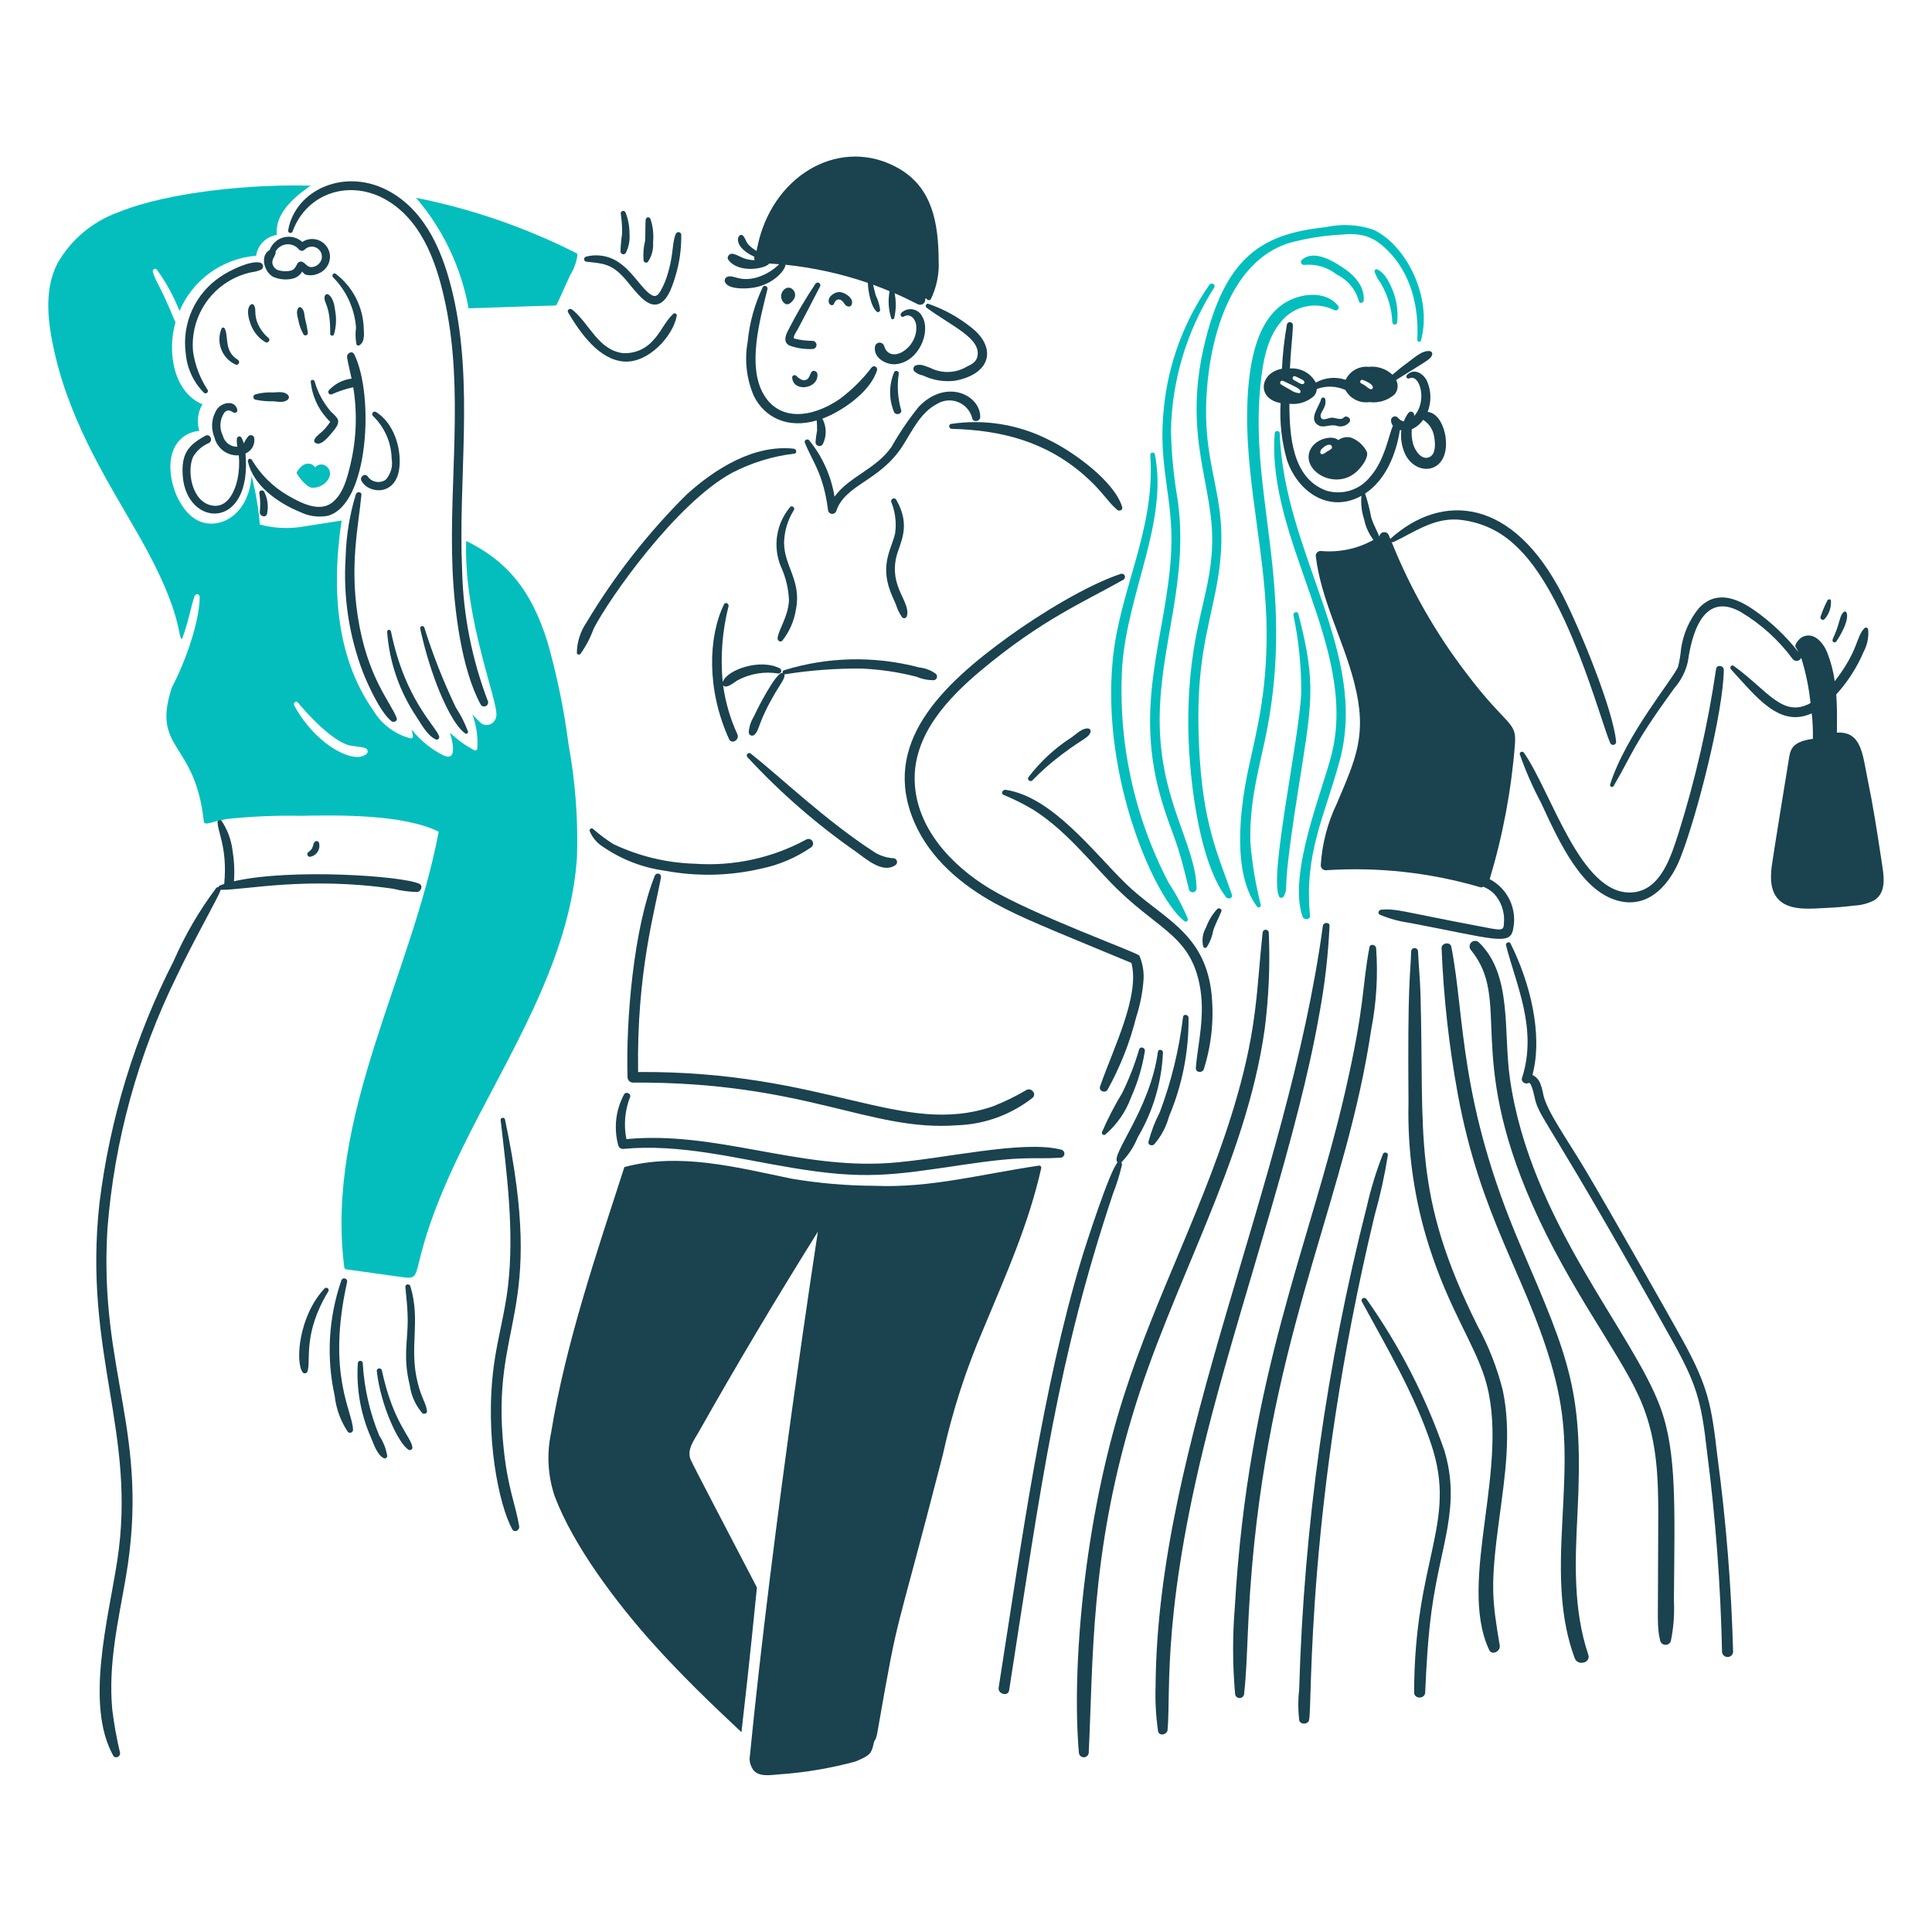<svg xmlns="http://www.w3.org/2000/svg" width="200" height="200" viewBox="0 0 200 200" fill="none"><path d="M43.4 91.484C41.586 90.659 30.079 89.884 24.218 91.23C24.295 90.157 24.245 89.078 24.069 88.017C23.929 86.894 23.522 85.822 22.882 84.889C22.853 84.861 22.816 84.842 22.776 84.835C22.737 84.828 22.696 84.832 22.658 84.848C22.621 84.864 22.589 84.89 22.567 84.924C22.544 84.957 22.532 84.996 22.532 85.037C22.47 86.037 23.577 87.728 23.21 91.506C22.822 91.644 22.66 91.656 22.61 91.845C22.567 91.834 22.522 91.836 22.48 91.851C22.439 91.866 22.403 91.894 22.377 91.93C20.623 94.267 19.146 96.801 17.977 99.48C13.963 107.342 11.361 115.848 10.289 124.611C8.6 140.1 14.189 148.285 12.134 161.587C11.201 167.613 8.8 176.46 11.71 181.723C11.933 182.123 12.51 181.84 12.421 181.423C12.072 179.955 11.805 178.468 11.621 176.97C11.185 172.25 12.245 167.813 13.01 163.376C15.61 148.332 10.198 142.045 11.123 127.185C11.835 118.1 14.268 109.233 18.291 101.057C20.112 97.199 22.83 92.493 22.83 92.118H22.84C25.38 92.142 31.72 90.703 40.687 92.001C41.505 92.208 42.343 92.322 43.187 92.34C43.565 92.307 43.84 91.687 43.4 91.484Z" fill="#1A424F"></path><path d="M51.825 115.937C52.477 121.625 53.245 127.41 52.589 133.147C52.27 135.936 51.479 138.64 51.115 141.418C50.15 148.767 51.683 155.883 53.023 158.299C53.258 158.723 53.815 158.417 53.745 157.992C53.369 155.723 52.576 154.117 52.145 150.007C50.732 136.589 56.631 136.457 52.273 115.873C52.219 115.629 51.8 115.682 51.825 115.937Z" fill="#1A424F"></path><path d="M35.93 132.723C35.95 132.645 35.94 132.562 35.9 132.492C35.86 132.421 35.794 132.37 35.716 132.347C35.639 132.325 35.555 132.334 35.484 132.373C35.413 132.411 35.36 132.476 35.336 132.553C34.008 136.393 33.769 140.526 34.647 144.493C34.793 145.833 35.263 147.117 36.015 148.236C36.059 148.278 36.114 148.307 36.175 148.318C36.235 148.329 36.297 148.323 36.353 148.299C36.409 148.275 36.458 148.236 36.492 148.185C36.526 148.134 36.544 148.075 36.545 148.014C36.506 146.066 33.8 142.31 35.93 132.723Z" fill="#1A424F"></path><path d="M37.552 141.111C37.548 141.046 37.519 140.985 37.472 140.941C37.425 140.897 37.362 140.872 37.297 140.872C37.233 140.872 37.17 140.897 37.123 140.941C37.076 140.985 37.047 141.046 37.043 141.111C36.867 143.768 37.34 146.428 38.422 148.862C38.706 149.531 39.031 150.572 39.705 150.94C39.744 150.962 39.788 150.973 39.832 150.972C39.877 150.972 39.921 150.96 39.959 150.938C39.998 150.915 40.03 150.883 40.052 150.845C40.075 150.806 40.087 150.762 40.087 150.718C39.964 149.967 39.682 149.251 39.26 148.618C38.276 146.228 37.699 143.691 37.552 141.111Z" fill="#1A424F"></path><path d="M39.525 141.842C39.462 141.556 38.973 141.62 39.005 141.916C39.405 145.571 41.305 149.527 42.305 150.081C42.349 150.105 42.399 150.116 42.45 150.113C42.5 150.109 42.548 150.091 42.588 150.061C42.629 150.031 42.659 149.99 42.677 149.943C42.694 149.895 42.698 149.844 42.687 149.795C42.519 148.682 40.719 147.342 39.525 141.842Z" fill="#1A424F"></path><path d="M44.2 146.084C44.127 145.292 43.663 144.821 43.246 143.168C42.304 139.435 43.588 136.82 42.482 133.147C42.399 132.871 41.933 132.914 41.963 133.221C42.075 134.376 42.207 135.521 42.207 136.678C42.207 138.853 41.707 140.538 42.419 143.401C42.561 144.467 43.01 145.469 43.712 146.285C43.882 146.424 44.225 146.349 44.2 146.084Z" fill="#1A424F"></path><path d="M33.6 133.38C30.924 136.232 30.562 140.949 31.31 142.033C31.339 142.08 31.381 142.118 31.43 142.142C31.48 142.166 31.535 142.175 31.59 142.168C31.645 142.162 31.697 142.139 31.739 142.104C31.781 142.068 31.813 142.022 31.829 141.969C32.218 140.914 31.306 138.069 33.993 133.677C34.022 133.625 34.031 133.564 34.018 133.505C34.005 133.447 33.972 133.395 33.925 133.359C33.877 133.323 33.818 133.305 33.758 133.309C33.699 133.313 33.643 133.338 33.6 133.38Z" fill="#1A424F"></path><path d="M70.52 24.245C70.504 24.19 70.471 24.141 70.428 24.103C70.384 24.066 70.33 24.042 70.273 24.034C70.216 24.026 70.158 24.035 70.106 24.059C70.054 24.084 70.01 24.122 69.979 24.171C69.562 25.082 69.746 26.192 69.179 28.158C68.999 28.844 68.73 29.504 68.379 30.12C68.137 30.52 67.895 30.82 67.414 30.52C66.476 29.95 65.503 28.156 64.17 27.243C63.671 26.874 63.096 26.622 62.486 26.507C61.876 26.391 61.248 26.414 60.649 26.575C60.59 26.595 60.539 26.635 60.507 26.688C60.474 26.741 60.461 26.804 60.469 26.866C60.478 26.928 60.508 26.985 60.555 27.026C60.601 27.068 60.661 27.093 60.723 27.095C62.436 27.271 63.333 27.305 64.689 28.855C65.577 29.87 66.58 31.37 67.605 31.517C68.974 31.717 69.592 29.659 69.896 28.664C70.342 27.235 70.553 25.742 70.52 24.245Z" fill="#1A424F"></path><path d="M69.693 32.495C68.839 33.285 68.41 34.425 67.583 35.263C67.198 35.7 66.719 36.043 66.182 36.267C65.645 36.491 65.064 36.59 64.483 36.556C61.907 36.235 61.017 33.462 59.213 32.039C59 31.871 58.652 32.081 58.813 32.347C60.119 34.547 62.042 37.24 64.592 37.426C67.105 37.609 69.667 34.814 70.053 32.707C70.066 32.661 70.063 32.612 70.046 32.568C70.028 32.523 69.996 32.486 69.955 32.462C69.914 32.438 69.866 32.428 69.818 32.434C69.771 32.44 69.727 32.461 69.693 32.495Z" fill="#1A424F"></path><path d="M64.232 26.037C64.235 26.1 64.258 26.161 64.298 26.21C64.338 26.26 64.392 26.295 64.453 26.312C64.514 26.328 64.579 26.325 64.639 26.302C64.698 26.28 64.748 26.239 64.783 26.186C65.095 25.563 65.228 24.865 65.165 24.171C65.166 23.435 65.031 22.705 64.765 22.019C64.747 21.953 64.703 21.896 64.643 21.862C64.584 21.828 64.513 21.819 64.447 21.837C64.38 21.855 64.324 21.899 64.29 21.959C64.256 22.019 64.247 22.09 64.265 22.156C64.364 22.823 64.41 23.497 64.402 24.171C64.307 24.789 64.251 25.412 64.232 26.037Z" fill="#1A424F"></path><path d="M67.063 27.119C67.475 26.516 67.665 25.789 67.604 25.062C67.684 24.257 67.594 23.444 67.339 22.676C67.321 22.619 67.284 22.569 67.233 22.537C67.182 22.504 67.122 22.491 67.062 22.498C67.003 22.506 66.948 22.534 66.907 22.579C66.866 22.623 66.842 22.68 66.839 22.74C66.786 23.471 66.827 24.213 66.776 24.956C66.611 25.624 66.561 26.315 66.628 27C66.641 27.043 66.665 27.082 66.697 27.114C66.729 27.145 66.769 27.168 66.813 27.18C66.856 27.192 66.902 27.192 66.946 27.182C66.99 27.171 67.03 27.149 67.063 27.119Z" fill="#1A424F"></path><path d="M32.081 88.7C32.245 88.674 32.402 88.614 32.541 88.522C32.68 88.431 32.797 88.311 32.886 88.17C32.974 88.029 33.032 87.871 33.054 87.706C33.076 87.542 33.062 87.374 33.014 87.215C32.897 86.961 32.568 87.077 32.484 87.279C32.435 87.466 32.375 87.65 32.304 87.83C32.192 87.988 32.051 88.123 31.89 88.23C31.852 88.269 31.827 88.317 31.817 88.37C31.806 88.423 31.812 88.478 31.832 88.527C31.852 88.577 31.887 88.62 31.931 88.651C31.975 88.681 32.027 88.698 32.081 88.7Z" fill="#1A424F"></path><path d="M32.611 48.38C32.53 48.248 32.413 48.143 32.274 48.075C32.135 48.008 31.98 47.982 31.826 48C31.317 48.037 30.955 48.514 30.702 48.912C30.646 49 31.583 50.384 32.293 50.492C32.611 50.507 32.927 50.442 33.212 50.302C33.498 50.162 33.744 49.952 33.926 49.692C34.7 48.676 33.428 47.521 32.611 48.38Z" fill="#04BEBD"></path><path d="M68.844 90.138C72.132 90.754 75.511 90.682 78.77 89.926C80.628 89.546 82.391 88.798 83.955 87.726C84.058 87.659 84.131 87.556 84.16 87.437C84.188 87.318 84.17 87.192 84.109 87.086C84.048 86.98 83.948 86.901 83.831 86.867C83.713 86.832 83.587 86.843 83.478 86.899C79.941 88.825 75.926 89.697 71.909 89.412C68.996 89.324 66.132 88.633 63.5 87.381C62.743 86.907 62.027 86.372 61.358 85.781C61.321 85.761 61.279 85.752 61.237 85.756C61.195 85.759 61.154 85.775 61.121 85.8C61.087 85.826 61.062 85.861 61.048 85.9C61.033 85.94 61.031 85.983 61.04 86.024C61.305 86.676 61.764 87.232 62.355 87.615C64.288 88.958 66.512 89.823 68.844 90.138Z" fill="#1A424F"></path><path d="M92.682 89.565C92.753 89.52 92.807 89.454 92.837 89.375C92.868 89.297 92.872 89.211 92.849 89.13C92.827 89.049 92.779 88.978 92.713 88.926C92.647 88.875 92.566 88.846 92.482 88.844C91.76 88.802 91.062 88.572 90.457 88.176C85.45 84.922 80.877 80.513 77.743 78.028C77.695 77.98 77.63 77.953 77.562 77.953C77.495 77.953 77.43 77.98 77.382 78.028C77.334 78.076 77.307 78.141 77.307 78.208C77.307 78.276 77.334 78.341 77.382 78.389C80.777 82.06 84.56 85.352 88.665 88.208C89.685 88.945 91.391 90.456 92.682 89.565Z" fill="#1A424F"></path><path d="M78.038 74.179C77.732 74.672 77.55 75.233 77.508 75.812C77.51 75.88 77.531 75.946 77.57 76.002C77.609 76.058 77.663 76.102 77.725 76.127C77.788 76.153 77.858 76.16 77.924 76.148C77.991 76.135 78.053 76.103 78.102 76.056C78.697 75.491 78.383 74.856 80.402 71.475C80.725 70.935 81.346 70.108 81.197 69.81C83.834 69.388 86.501 69.187 89.171 69.21C91.1 69.291 93.016 69.576 94.886 70.058C95.465 70.307 96.091 70.427 96.721 70.408C96.786 70.389 96.844 70.354 96.891 70.306C96.938 70.257 96.972 70.198 96.989 70.132C97.006 70.067 97.006 69.999 96.989 69.934C96.972 69.869 96.938 69.809 96.891 69.761C96.381 69.387 95.781 69.156 95.152 69.093C90.558 67.879 85.716 67.978 81.176 69.379C81.145 69.388 81.116 69.403 81.091 69.424C81.067 69.445 81.046 69.47 81.032 69.499C81.018 69.529 81.011 69.56 81.01 69.593C81.009 69.625 81.015 69.657 81.027 69.687C80.465 69.345 78.411 73.329 78.038 74.179Z" fill="#1A424F"></path><path d="M75.472 76.512C75.738 77.095 76.603 76.588 76.331 76.003C75.593 74.399 75.096 72.694 74.857 70.945C75.182 71.363 76.07 70.593 76.331 70.436C77.633 69.731 79.133 69.48 80.593 69.725C80.655 69.724 80.715 69.703 80.764 69.665C80.813 69.628 80.849 69.575 80.866 69.516C80.882 69.456 80.879 69.392 80.857 69.335C80.835 69.277 80.794 69.228 80.742 69.195C78.685 68.122 75.204 69.348 74.814 70.616C74.563 67.978 74.768 65.316 75.419 62.748C75.472 62.483 75.088 62.28 74.952 62.557C73.318 65.9 73.122 71.368 75.472 76.512Z" fill="#1A424F"></path><path d="M66.056 110.974C65.89 100.665 67.833 94.144 68.42 90.838C68.439 90.755 68.426 90.668 68.383 90.595C68.34 90.522 68.27 90.468 68.188 90.444C68.106 90.421 68.019 90.43 67.944 90.47C67.868 90.509 67.811 90.576 67.784 90.657C65.595 96.121 64.784 105.557 64.963 111.515C64.965 111.661 65.024 111.8 65.127 111.903C65.23 112.006 65.369 112.065 65.515 112.067C83.452 111.974 90.015 117.167 99.076 116.488C101.917 116.395 104.654 115.4 106.891 113.647C107.346 113.242 106.764 112.565 106.265 112.83C105.137 113.499 103.956 114.074 102.734 114.548C93.324 117.727 85.628 110.843 66.056 110.974Z" fill="#1A424F"></path><path d="M109.9 119.023C105.893 117.955 97.519 120.03 91.968 120.401C82.547 121.03 74.058 117.051 64.844 117.92C64.553 116.461 64.686 114.949 65.225 113.562C65.365 113.191 64.781 112.962 64.6 113.297C63.731 114.915 63.518 116.806 64.006 118.577C64.035 118.679 64.097 118.769 64.181 118.834C64.264 118.899 64.367 118.935 64.473 118.938C70.373 118.368 76.191 119.929 81.973 120.889C89.447 122.131 92.252 121.689 99.618 120.589C106.318 119.589 106.576 120.033 109.787 119.847C109.885 119.841 109.978 119.801 110.05 119.735C110.122 119.668 110.168 119.579 110.182 119.481C110.195 119.384 110.174 119.285 110.123 119.202C110.071 119.118 109.993 119.055 109.9 119.023Z" fill="#1A424F"></path><path d="M114.653 112.809C115.973 110.426 116.975 107.881 117.633 105.238C118.029 104.017 118.278 102.753 118.375 101.473C118.44 100.598 118.29 99.722 117.94 98.918C117.568 98.546 106.852 94.659 102.427 91.972C98.482 89.577 94.809 85.672 94.686 80.806C94.565 76.045 98.132 72.27 101.536 69.418C107.873 64.107 112.285 62.288 116.307 60.002C116.373 59.959 116.422 59.895 116.445 59.82C116.469 59.745 116.465 59.665 116.434 59.593C116.404 59.52 116.349 59.461 116.279 59.425C116.21 59.389 116.129 59.379 116.053 59.397C112.509 60.564 107.614 63.597 104.495 65.844C97.395 70.962 91.142 77.044 94.665 85.144C96.302 88.907 99.541 91.616 103.074 93.553C105.662 94.973 108.234 95.997 117.124 99.682C118.029 103.082 115.209 108.603 113.879 112.471C113.715 112.945 114.409 113.212 114.653 112.809Z" fill="#1A424F"></path><path d="M125.374 102.491C124.527 96.346 120.137 94.991 116.509 91.442C113.158 88.169 108.909 82.476 104.102 81.761C103.816 81.718 103.562 82.141 103.88 82.28C104.953 82.721 105.991 83.242 106.986 83.839C110.148 85.839 112.594 88.877 114.918 91.294C119.618 96.186 123.044 96.631 124.144 101.749C124.855 105.063 123.966 108.102 123.794 110.561C123.759 111.048 124.484 111.113 124.621 110.677C125.456 108.034 125.713 105.242 125.374 102.491Z" fill="#1A424F"></path><path d="M122.468 105.269C122.065 108.637 121.26 111.944 120.068 115.12C119.559 116.109 119.161 117.151 118.88 118.227C118.857 118.556 119.261 118.65 119.474 118.471C120.2 117.64 120.726 116.653 121.011 115.587C122.383 112.348 123.072 108.861 123.037 105.344C123.031 105.036 122.519 104.93 122.468 105.269Z" fill="#1A424F"></path><path d="M118.513 108.822C118.578 108.44 118.026 108.271 117.919 108.652C117.467 110.19 116.885 111.687 116.18 113.127C115.383 114.437 114.678 115.801 114.07 117.209C114.06 117.252 114.062 117.296 114.076 117.338C114.091 117.38 114.117 117.416 114.152 117.443C114.187 117.47 114.228 117.486 114.272 117.49C114.316 117.494 114.36 117.485 114.399 117.464C115.625 116.423 116.556 115.078 117.099 113.564C117.778 112.053 118.254 110.458 118.513 108.822Z" fill="#1A424F"></path><path d="M110.963 76.31C109.227 77.419 107.701 78.826 106.456 80.467C106.286 80.711 106.667 80.996 106.87 80.785C107.832 79.796 108.871 78.885 109.977 78.06C112.177 76.403 112.677 76.412 112.893 75.77C112.904 75.728 112.905 75.683 112.896 75.64C112.888 75.598 112.869 75.557 112.843 75.522C112.816 75.488 112.782 75.459 112.743 75.44C112.704 75.42 112.661 75.41 112.617 75.409C112.023 75.37 111.42 75.983 110.963 76.31Z" fill="#1A424F"></path><path d="M137.186 41.307C137.173 41.261 137.145 41.221 137.106 41.193C137.068 41.164 137.022 41.148 136.974 41.148C136.926 41.148 136.88 41.164 136.842 41.193C136.803 41.221 136.775 41.261 136.762 41.307C136.602 42.062 135.346 43.449 136.529 44.053C137.048 44.319 137.594 43.913 138.329 44.064C138.567 44.155 138.828 44.169 139.074 44.102C139.32 44.035 139.538 43.892 139.697 43.693C139.953 43.343 139.388 42.917 139.104 43.226C138.804 43.553 138.223 43.213 137.831 43.237C137.513 43.256 136.867 43.637 136.731 43.195C136.56 42.649 137.381 42.264 137.186 41.307Z" fill="#1A424F"></path><path d="M78.462 29.685C80.452 29.156 81.362 27.734 81.304 27.405C84.211 27.705 87.075 28.335 89.84 29.282C89.855 30.029 90.14 31.788 90.784 32.282C90.922 32.388 91.103 32.24 91.112 32.091C91.046 31.564 90.892 31.052 90.657 30.575C90.551 30.214 90.466 29.843 90.381 29.475C90.953 29.687 91.526 29.899 92.088 30.143C91.912 31.087 91.973 32.06 92.268 32.974C92.332 33.112 92.521 33.048 92.568 32.932C92.768 32.086 92.782 31.207 92.611 30.355C93.427 30.705 94.233 31.098 95.018 31.5C95.107 31.542 95.205 31.559 95.303 31.549C95.4 31.539 95.493 31.503 95.572 31.444C95.651 31.385 95.712 31.306 95.748 31.215C95.785 31.124 95.796 31.025 95.781 30.928L95.908 30.896C95.922 30.942 95.949 30.984 95.986 31.016C96.022 31.047 96.067 31.068 96.115 31.075C96.163 31.081 96.213 31.074 96.257 31.054C96.301 31.034 96.338 31.001 96.364 30.96C96.967 29.71 97.245 28.327 97.17 26.941C97.14 22.979 96.47 19.402 93.024 17.429C87.234 14.118 80.279 17.829 78.518 25.043C78.435 25.383 78.391 25.69 78.306 25.986C77.139 25.209 77.376 25.058 76.981 24.47C76.536 23.808 75.481 25.38 78.094 26.58C78.061 26.7 78.073 26.828 78.126 26.941C76.846 26.88 76.684 26.478 75.878 26.273C75.549 26.189 75.166 26.581 75.401 26.898C76.501 28.389 79.374 27.774 79.621 27.28C79.971 27.301 80.321 27.323 80.66 27.354C79.975 28.028 79.128 28.514 78.2 28.765C76.472 29.165 75.973 28.429 75.316 28.648C75.257 28.666 75.203 28.696 75.157 28.738C75.112 28.779 75.076 28.83 75.052 28.887C75.029 28.944 75.019 29.005 75.022 29.067C75.025 29.128 75.043 29.188 75.072 29.242C75.467 30.02 77.523 29.935 78.462 29.685Z" fill="#1A424F"></path><path d="M95.471 32.771C95.377 32.575 95.237 32.405 95.063 32.275C94.889 32.145 94.686 32.059 94.472 32.023C94.258 31.988 94.038 32.005 93.832 32.072C93.626 32.139 93.438 32.255 93.286 32.41C93.138 32.601 93.317 32.918 93.562 32.771C94.238 32.364 94.781 33.057 94.845 33.671C95.091 36.026 92.119 37.819 91.526 35.813C91.492 35.703 91.42 35.608 91.323 35.546C91.226 35.484 91.11 35.458 90.995 35.473C90.881 35.488 90.776 35.544 90.698 35.629C90.621 35.714 90.576 35.825 90.572 35.94C90.427 37.086 91.781 37.798 92.745 37.701C95.134 37.462 96.391 34.322 95.471 32.771Z" fill="#1A424F"></path><path d="M95.937 31.87C98.611 33.821 101.55 35.017 101.186 36.885C101.07 37.479 100.56 37.732 100.062 37.967C99.5 38.298 98.864 38.484 98.212 38.506C97.56 38.528 96.913 38.387 96.33 38.094C95.808 37.908 95.272 37.612 94.739 37.85C94.69 37.88 94.648 37.922 94.617 37.971C94.585 38.019 94.566 38.075 94.558 38.132C94.551 38.19 94.557 38.248 94.576 38.303C94.594 38.358 94.625 38.408 94.665 38.45C94.909 38.669 95.21 38.812 95.534 38.863C96.564 39.362 97.717 39.553 98.853 39.415C102.689 38.703 103.191 35.9 100.465 33.837C99.157 32.802 97.683 31.996 96.107 31.451C95.851 31.375 95.735 31.722 95.937 31.87Z" fill="#1A424F"></path><path d="M84.581 44.594C84.501 44.986 84.448 45.383 84.421 45.782C84.423 45.87 84.454 45.954 84.508 46.023C84.563 46.092 84.638 46.141 84.723 46.164C84.807 46.186 84.897 46.181 84.979 46.148C85.06 46.115 85.129 46.057 85.174 45.982C85.38 45.571 85.484 45.116 85.477 44.657C85.469 44.197 85.351 43.746 85.132 43.342C87.217 42.555 90.12 40.542 90.794 38.316C90.811 38.248 90.805 38.176 90.777 38.111C90.75 38.046 90.702 37.992 90.641 37.958C90.579 37.923 90.509 37.909 90.439 37.918C90.369 37.927 90.304 37.959 90.254 38.008C89.308 39.256 88.19 40.364 86.935 41.3C84.08 43.26 80.669 43.684 79.013 40.76C77.357 37.836 78.653 33.126 79.448 29.933C79.52 29.646 79.1 29.446 78.96 29.721C78.117 31.499 77.589 33.41 77.4 35.369C77.053 37.272 77.278 39.235 78.047 41.01C79.201 43.296 81.619 44.391 84.547 43.523C84.578 43.879 84.59 44.236 84.581 44.594Z" fill="#1A424F"></path><path d="M92.565 38.529C92.288 39.187 92.145 39.894 92.145 40.608C92.145 41.321 92.288 42.028 92.565 42.686C92.746 42.993 93.347 42.898 93.297 42.486C92.934 41.244 92.847 39.937 93.042 38.658C93.079 38.4 92.668 38.294 92.565 38.529Z" fill="#1A424F"></path><path d="M100.645 43.29C100.731 43.767 101.465 43.64 101.472 43.173C101.507 40.938 98.021 39.122 95.131 42.081C94.07 43.393 93.12 44.79 92.29 46.259C90.666 48.585 87.909 49.322 86.39 51.413C86.04 49.263 85.129 47.244 83.749 45.559C83.579 45.391 83.216 45.559 83.315 45.814C84.066 47.739 85.215 48.939 85.715 52.77C85.718 52.874 85.757 52.974 85.827 53.052C85.897 53.13 85.992 53.18 86.095 53.194C86.198 53.208 86.303 53.184 86.391 53.128C86.479 53.072 86.544 52.986 86.574 52.886C87.523 50.116 91.089 49.822 93.435 46.164C94.435 44.606 95.28 42.707 96.998 41.816C97.324 41.614 97.692 41.492 98.074 41.46C98.456 41.427 98.84 41.485 99.195 41.628C99.55 41.772 99.867 41.997 100.119 42.286C100.371 42.575 100.551 42.919 100.645 43.29Z" fill="#1A424F"></path><path d="M116.169 52.483C115.351 49.807 111.116 46.765 108.598 45.549C105.474 43.943 101.924 43.361 98.45 43.884C98.15 43.938 98.238 44.384 98.514 44.393C103.662 44.525 108.255 45.711 112.235 49.193C114.14 50.861 114.599 51.879 115.65 52.777C115.873 52.971 116.267 52.8 116.169 52.483Z" fill="#1A424F"></path><path d="M82.258 30.82C82.504 30.174 81.858 29.547 81.325 29.865C81.19 29.944 81.077 30.056 80.996 30.19C80.916 30.324 80.87 30.476 80.864 30.633C80.858 30.789 80.891 30.944 80.96 31.085C81.03 31.225 81.134 31.345 81.262 31.435C81.332 31.477 81.413 31.5 81.495 31.5C81.577 31.5 81.658 31.477 81.728 31.435C81.96 31.285 82.144 31.071 82.258 30.82Z" fill="#1A424F"></path><path d="M84.421 29.367C83.367 30.936 82.411 32.569 81.558 34.255C81.283 34.796 81.072 35.471 81.758 35.782C82.509 36.048 83.305 36.166 84.101 36.132C84.213 36.132 84.321 36.087 84.401 36.008C84.48 35.928 84.525 35.821 84.525 35.708C84.525 35.596 84.48 35.488 84.401 35.408C84.321 35.329 84.213 35.284 84.101 35.284C83.46 35.284 82.821 35.202 82.201 35.04C82.067 34.847 82.49 34.257 82.583 34.086C83.058 33.207 83.698 31.935 84.905 29.632C84.93 29.569 84.931 29.499 84.908 29.435C84.885 29.371 84.84 29.318 84.78 29.286C84.721 29.253 84.651 29.243 84.585 29.258C84.519 29.273 84.461 29.312 84.421 29.367Z" fill="#1A424F"></path><path d="M84.358 38.412C83.891 38.255 83.878 38.972 83.647 39.186C83.23 39.574 82.747 39.232 82.428 38.9C82.393 38.867 82.349 38.845 82.302 38.836C82.255 38.827 82.206 38.832 82.162 38.85C82.117 38.868 82.079 38.898 82.051 38.937C82.023 38.976 82.007 39.022 82.004 39.07C82.091 40.639 84.718 40.278 84.623 38.762C84.623 38.683 84.597 38.605 84.549 38.542C84.502 38.479 84.434 38.433 84.358 38.412Z" fill="#1A424F"></path><path d="M85.832 31.4C85.907 31.58 86.218 31.7 86.32 31.464C86.442 31.18 86.626 30.905 86.977 31.029C87.328 31.153 87.377 31.561 87.698 31.697C87.741 31.721 87.789 31.735 87.838 31.738C87.887 31.741 87.936 31.733 87.982 31.714C88.027 31.696 88.068 31.668 88.102 31.632C88.135 31.596 88.16 31.553 88.175 31.506C88.4 30.86 87.454 30.249 86.903 30.234C86.352 30.219 85.57 30.776 85.832 31.4Z" fill="#1A424F"></path><path d="M82.173 46.45C78.053 45.996 74.023 48.522 71.082 51.19C67.091 55.152 63.611 59.597 60.722 64.423C60.079 65.361 59.728 66.468 59.714 67.605C59.724 67.642 59.745 67.677 59.772 67.704C59.8 67.731 59.835 67.751 59.872 67.76C59.91 67.77 59.95 67.77 59.987 67.759C60.025 67.748 60.059 67.728 60.086 67.7C60.658 66.893 61.118 66.012 61.454 65.081C63.108 61.869 70.027 52.058 75.79 48.942C77.801 47.896 79.986 47.224 82.237 46.959C82.555 46.916 82.439 46.479 82.173 46.45Z" fill="#1A424F"></path><path d="M92.8 57.605C93.145 56.205 94.366 54.484 92.778 51.731C92.743 51.672 92.687 51.628 92.621 51.607C92.556 51.586 92.485 51.589 92.422 51.616C92.359 51.643 92.308 51.692 92.278 51.754C92.248 51.816 92.241 51.887 92.259 51.953C92.67 52.966 92.812 54.069 92.672 55.153C92.372 56.689 91.085 58.291 92.153 61.186C92.324 61.652 92.541 62.1 92.736 62.554C92.882 63.038 93.104 63.496 93.393 63.911C93.429 63.947 93.474 63.973 93.523 63.986C93.572 63.999 93.624 63.999 93.673 63.986C93.722 63.974 93.767 63.948 93.804 63.913C93.84 63.877 93.867 63.833 93.881 63.784C94.294 62.293 92.019 60.77 92.8 57.605Z" fill="#1A424F"></path><path d="M81.166 56.2C81.191 54.995 81.542 53.82 82.184 52.8C82.333 52.556 81.984 52.28 81.792 52.492C81.084 53.333 80.62 54.352 80.451 55.439C80.283 56.525 80.416 57.637 80.837 58.653C81.347 59.759 81.632 60.956 81.675 62.173C81.57 63.883 80.65 65.039 80.498 66.033C80.458 66.299 80.767 66.546 80.986 66.32C81.729 65.382 82.215 64.267 82.396 63.085C82.99 60.144 81.177 58.6 81.166 56.2Z" fill="#1A424F"></path><path d="M126.01 94.1C125.5 94.648 125.107 95.295 124.854 96C124.675 96.3 124.558 96.632 124.509 96.978C124.46 97.324 124.48 97.676 124.568 98.014C124.585 98.043 124.609 98.069 124.637 98.088C124.666 98.106 124.698 98.118 124.732 98.123C124.766 98.127 124.801 98.123 124.833 98.112C124.865 98.1 124.894 98.082 124.918 98.057C125.261 97.526 125.491 96.93 125.596 96.307C125.825 95.638 126.165 95.007 126.434 94.356C126.539 94.1 126.18 93.935 126.01 94.1Z" fill="#1A424F"></path><path d="M177.788 150.792C177.177 145.463 176.835 143.579 174.236 138.82C173.169 136.867 166.548 125.194 164.258 121.345C162.137 117.78 160.18 115.12 159.772 113.36C159.706 112.955 159.599 112.557 159.454 112.173C159.307 111.782 159.014 111.463 158.638 111.282C159.766 107.04 158.344 101.608 156.369 97.667C156.241 97.412 155.838 97.592 155.902 97.847C156.902 101.847 159.209 106.5 157.556 111.6C157.429 111.992 157.897 112.281 158.245 112.109C158.565 111.952 158.891 113.774 158.945 113.954C159.578 116.062 160.489 116.186 173.006 138.587C175.606 143.238 176.115 144.96 176.696 150.166C177.592 157.082 178.116 164.041 178.266 171.013C178.279 171.155 178.345 171.288 178.451 171.384C178.557 171.481 178.695 171.534 178.839 171.534C178.982 171.534 179.12 171.481 179.226 171.384C179.332 171.288 179.398 171.155 179.411 171.013C179.23 164.248 178.688 157.499 177.788 150.792Z" fill="#1A424F"></path><path d="M119.87 108.864C119.058 114.906 114.861 119.615 115.692 120.338C114.892 121.124 112.343 129.038 111.928 130.433C107.945 143.681 105.802 159.233 103.381 174.704C103.275 175.371 104.357 175.658 104.463 174.99C107.886 152.965 109.516 140.67 115.215 123.572C115.6 122.599 115.911 121.6 116.148 120.581C116.155 120.537 116.151 120.492 116.136 120.45C116.12 120.409 116.095 120.372 116.061 120.343L116.074 120.338C116.808 119.588 117.388 118.702 117.781 117.729C119.361 115.058 120.257 112.038 120.39 108.938C120.39 108.652 119.913 108.567 119.87 108.864Z" fill="#1A424F"></path><path d="M143.676 119.563C143.705 119.319 143.276 119.205 143.176 119.436C142.479 121.2 141.919 123.015 141.501 124.865C137.329 141.214 134.979 157.975 134.492 174.841C134.367 175.916 134.367 177.001 134.492 178.076C134.604 178.596 135.51 178.51 135.52 178.001C135.867 176.501 135.151 155.54 142.296 125.83C142.878 123.77 143.339 121.677 143.676 119.563Z" fill="#1A424F"></path><path d="M141.46 134.483C141.26 134.209 140.815 134.44 140.982 134.748C143.601 139.567 146.461 144.388 148.182 149.583C150.875 157.709 146.414 161.35 146.39 175.202C146.39 175.902 147.505 175.902 147.536 175.202C147.659 172.35 147.82 169.518 148.204 166.687C149.131 159.849 151.254 155.958 149.519 150.156C147.581 144.579 144.869 139.303 141.46 134.483Z" fill="#1A424F"></path><path d="M171.893 145.723C169.02 137.857 158.402 126.396 156.305 111.653C155.605 106.753 156.582 100.91 153.092 97.553C152.986 97.453 152.845 97.397 152.699 97.397C152.553 97.398 152.413 97.454 152.307 97.554C152.201 97.655 152.138 97.792 152.13 97.938C152.122 98.084 152.171 98.227 152.265 98.338C156.525 103.583 151.658 108.944 158.638 124.738C162.421 133.3 167.458 139.799 169.602 144.438C171.969 149.56 171.649 154.386 171.649 160.567C171.649 167.861 171.498 168.344 171.871 169.887C171.911 170 171.985 170.098 172.083 170.167C172.181 170.236 172.298 170.273 172.418 170.273C172.537 170.273 172.654 170.236 172.752 170.167C172.85 170.098 172.924 170 172.964 169.887C173.247 168.506 173.354 167.095 173.282 165.687C173.355 156.17 173.607 150.417 171.893 145.723Z" fill="#1A424F"></path><path d="M163.293 156.857C163.948 144.083 162.578 141.003 157.418 128.98C150.966 113.941 151.677 105.364 150.24 98.006C150.132 97.455 149.233 97.606 149.232 98.133C149.435 103.224 149.998 108.295 150.918 113.307C153.258 125.947 157.802 131.828 160.525 141.015C162.076 146.245 162.109 149.782 161.84 155.373C161.579 160.813 161.075 166.433 163.017 171.66C163.325 172.487 164.704 172.148 164.417 171.289C162.854 166.621 163.045 161.7 163.293 156.857Z" fill="#1A424F"></path><path d="M155.213 157.122C155.801 152.753 156.489 148.288 155.563 143.91C154.98 141.588 154.103 139.351 152.954 137.251C146.122 123.551 147.466 117.551 147.048 102.905C147.005 101.42 146.861 99.957 146.793 98.472C146.786 98.382 146.746 98.299 146.68 98.238C146.614 98.177 146.528 98.143 146.438 98.143C146.348 98.143 146.262 98.177 146.196 98.238C146.13 98.299 146.09 98.382 146.083 98.472C146.009 101.116 145.703 101.392 145.807 114.177C145.689 119.221 146.413 124.249 147.949 129.054C150.018 135.524 152.524 138.954 153.686 142.584C156.534 151.484 150.786 163.544 154.152 170.791C154.452 171.427 155.352 170.928 155.252 170.345C154.452 165.516 154.262 164.184 155.213 157.122Z" fill="#1A424F"></path><path d="M141.937 106.637C142.486 103.839 142.661 100.981 142.456 98.137C142.415 97.798 141.843 97.65 141.767 98.052C140.96 102.329 141.355 103.808 139.267 112.94C135.613 128.9 129.221 142.209 127.825 166.415C127.583 169.39 127.593 172.38 127.857 175.354C127.866 175.471 127.92 175.581 128.006 175.66C128.093 175.74 128.206 175.784 128.323 175.784C128.441 175.784 128.554 175.74 128.641 175.66C128.727 175.581 128.781 175.471 128.79 175.354C129.227 171.386 129.039 167.466 129.85 159.671C132.253 136.564 139.453 123.326 141.937 106.637Z" fill="#1A424F"></path><path d="M136.561 105.047C137.132 102.011 137.49 98.939 137.632 95.853C137.662 95.429 136.997 95.453 136.942 95.853C133.254 122.84 119.797 149.359 119.626 174.553C119.574 176.109 119.66 177.667 119.881 179.208C119.981 179.77 120.823 179.579 120.867 179.081C121.235 174.895 120.167 166.521 125.511 146.23C128.993 133.018 134.394 117.418 136.561 105.047Z" fill="#1A424F"></path><path d="M130.919 106.542C131.345 103.223 131.488 99.875 131.344 96.532C131.336 96.453 131.299 96.379 131.241 96.326C131.182 96.272 131.105 96.243 131.026 96.243C130.946 96.243 130.869 96.272 130.81 96.326C130.752 96.379 130.715 96.453 130.707 96.532C130.082 102.292 130.191 106.066 128.046 113.551C124.929 124.425 119.656 134.046 116.286 144.663C112.186 157.575 110.937 172.773 111.686 181.448C111.697 181.575 111.756 181.694 111.85 181.78C111.944 181.866 112.067 181.914 112.195 181.914C112.323 181.914 112.446 181.866 112.54 181.78C112.634 181.694 112.693 181.575 112.704 181.448C113.174 171.842 112.861 161.122 117.204 146.593C121.271 132.954 128.97 120.418 130.919 106.542Z" fill="#1A424F"></path><path d="M130.485 39.822C130.716 37.585 131.121 35.008 132.658 33.248C133.308 32.469 134.202 31.933 135.195 31.725C136.188 31.516 137.222 31.649 138.13 32.1C138.194 32.135 138.268 32.146 138.339 32.132C138.41 32.117 138.474 32.077 138.519 32.02C138.564 31.962 138.586 31.891 138.583 31.818C138.58 31.745 138.551 31.676 138.501 31.623C137.301 30.192 135.107 30.323 133.549 31.061C129.773 32.837 129.161 38.525 129.106 42.714C129.006 50.208 131.097 57.729 131.121 65.438C131.141 71.955 130.049 75.749 129.233 79.605C128.343 83.813 127.547 90.363 130.113 93.836C130.142 93.879 130.184 93.911 130.234 93.926C130.283 93.941 130.336 93.938 130.384 93.917C130.431 93.897 130.47 93.861 130.494 93.815C130.517 93.769 130.524 93.716 130.513 93.666C129.981 91.561 129.623 89.415 129.442 87.251C129.296 82.751 130.52 78.917 131.16 75.565C134.05 60.453 129.311 51.164 130.485 39.822Z" fill="#04BEBD"></path><path d="M132.478 44.859C132.474 44.793 132.445 44.731 132.397 44.685C132.348 44.64 132.285 44.615 132.219 44.615C132.152 44.615 132.089 44.64 132.04 44.685C131.992 44.731 131.963 44.793 131.959 44.859C131.098 55.859 140.584 67.059 137.859 78.049C136.909 81.877 133.305 90.466 134.837 94.878C134.974 95.271 135.656 95.238 135.611 94.772C134.997 88.383 137.083 84.624 138.676 78.772C141.723 67.551 132.93 57.405 132.478 44.859Z" fill="#04BEBD"></path><path d="M134.408 63.554C134.324 63.225 133.845 63.363 133.899 63.692C134.449 66.332 134.719 69.022 134.705 71.719C134.465 76.758 131.378 90.619 132.405 92.799C132.524 93.053 132.85 92.937 132.935 92.725C133.463 91.411 132.586 93.277 134.261 82.598C135.811 72.708 136.332 71.041 134.408 63.554Z" fill="#04BEBD"></path><path d="M138.872 27.607C137.778 26.907 135.945 25.846 134.758 26.907C134.716 26.95 134.688 27.003 134.676 27.062C134.665 27.12 134.671 27.181 134.693 27.236C134.716 27.292 134.754 27.339 134.803 27.373C134.852 27.407 134.91 27.425 134.97 27.427C136.199 27.295 137.43 27.655 138.395 28.427C138.946 28.695 139.434 29.078 139.825 29.549C140.217 30.021 140.503 30.571 140.664 31.163C140.727 31.463 141.153 31.375 141.173 31.1C141.285 29.558 140.079 28.374 138.872 27.607Z" fill="#04BEBD"></path><path d="M142.552 27.883C142.393 27.818 142.266 27.999 142.297 28.137C142.449 28.559 142.664 28.956 142.934 29.314C143.658 30.542 144.07 31.93 144.134 33.354C144.134 33.42 144.16 33.484 144.207 33.531C144.254 33.578 144.318 33.604 144.384 33.604C144.45 33.604 144.514 33.578 144.561 33.531C144.608 33.484 144.634 33.42 144.634 33.354C144.746 32.28 144.605 31.194 144.221 30.184C143.914 29.386 143.392 28.226 142.552 27.883Z" fill="#04BEBD"></path><path d="M142.117 23.758C140.56 23.244 138.894 23.156 137.292 23.503C131.104 24.185 127.083 26.114 124.801 35.157C122.28 45.145 125.701 50.146 125.48 56.481C125.289 62.023 123.045 65.087 123.009 74.646C122.99 79.584 123.939 88.946 126.909 92.863C127.12 93.14 127.664 93 127.524 92.598C126.05 88.362 124.499 85.298 124.124 77.222C123.736 68.937 125.014 65.468 125.906 60.839C127.706 51.492 124.312 49.404 124.93 40.469C125.355 34.338 127.63 26.969 133.445 25.157C135.156 24.687 136.912 24.399 138.683 24.298C140.73 24.115 141.983 24.29 143.593 25.868C146.093 28.327 146.893 31.774 146.721 35.189C146.71 35.411 147.049 35.443 147.103 35.242C148.343 30.569 145.379 25.2 142.117 23.758Z" fill="#04BEBD"></path><path d="M120.05 74.285C120.119 66.567 123.05 60.127 121.927 51.826C121.503 49.402 121.266 46.949 121.217 44.488C121.339 39.266 122.887 34.176 125.692 29.77C125.892 29.451 125.405 29.187 125.192 29.484C122.567 33.254 120.947 37.63 120.485 42.2C119.823 48.266 121.525 51.551 121.238 57.141C120.793 65.811 117.163 72.927 120.358 83.215C121.477 86.815 121.769 86.532 123.083 92.08C123.109 92.173 123.168 92.253 123.248 92.306C123.329 92.359 123.426 92.381 123.522 92.368C123.617 92.355 123.705 92.308 123.768 92.236C123.832 92.163 123.867 92.07 123.868 91.974C123.794 87.345 119.974 82.871 120.05 74.285Z" fill="#04BEBD"></path><path d="M120.984 91.4C117.384 84.503 115.721 76.76 116.169 68.994C116.726 61.294 120.932 54.012 119.552 47.022C119.535 46.967 119.499 46.919 119.45 46.888C119.402 46.857 119.344 46.844 119.286 46.852C119.229 46.86 119.177 46.887 119.138 46.93C119.099 46.973 119.077 47.028 119.075 47.086C119.633 54.839 115.913 60.952 115.194 68.273C113.973 80.708 119.704 93.251 122.638 95.373C122.797 95.489 123.023 95.298 122.966 95.119C122.425 93.819 121.762 92.573 120.984 91.4Z" fill="#04BEBD"></path><path d="M177.651 69.227C176.81 74.983 175.513 80.663 173.77 86.214C173.007 88.569 171.946 92.206 168.924 92.386C163.642 92.7 160.681 82.154 157.758 77.922C157.619 77.722 157.258 77.838 157.334 78.102C157.935 79.816 158.665 81.482 159.518 83.086C161.361 87.025 163.765 92.558 167.874 93.33C170.897 93.897 172.94 91.367 173.939 88.844C175.701 84.395 178.407 73.654 178.446 69.344C178.45 68.888 177.737 68.771 177.651 69.227Z" fill="#1A424F"></path><path d="M190.1 66.4C191.74 63.9 191.174 63.057 190.853 63.356C190.387 63.792 190.534 64.401 189.719 66.177C189.693 66.227 189.687 66.286 189.703 66.34C189.718 66.395 189.754 66.441 189.803 66.47C189.852 66.498 189.91 66.507 189.966 66.494C190.021 66.481 190.069 66.447 190.1 66.4Z" fill="#1A424F"></path><path d="M188.912 64.052C189.361 63.534 189.585 62.859 189.537 62.175C189.498 61.995 189.283 62.006 189.188 62.133C188.906 62.667 188.668 63.224 188.477 63.798C188.446 63.855 188.438 63.923 188.456 63.986C188.474 64.049 188.515 64.103 188.572 64.135C188.628 64.168 188.695 64.178 188.759 64.163C188.822 64.147 188.877 64.107 188.912 64.052Z" fill="#1A424F"></path><path d="M194.829 89.459C194.246 85.651 193.937 83.596 193.323 80.605C192.811 78.105 192.704 75.679 190.153 75.844C190.174 74.529 190.184 73.203 190.089 71.889C191.278 70.581 192.239 69.082 192.931 67.456C193.312 66.745 193.471 65.936 193.387 65.134C193.376 65.096 193.356 65.061 193.327 65.033C193.299 65.004 193.264 64.984 193.226 64.974C193.187 64.963 193.147 64.962 193.108 64.972C193.07 64.981 193.034 65.001 193.005 65.028C192.105 65.962 192.429 67.292 189.93 70.521C189.79 69.496 189.526 68.492 189.145 67.53C188.745 66.544 187.763 65.338 186.558 65.95C186.276 66.094 185.718 66.729 185.879 66.979C185.994 67.152 186.097 67.333 186.187 67.52C184.857 65.818 183.277 64.327 181.5 63.1C179.508 61.733 177.507 61.2 175.859 62.962C174.879 64.17 174.244 65.622 174.024 67.162C173.969 67.776 173.868 68.386 173.724 68.986C173.371 70.075 168.278 76.063 166.673 81.234C166.666 81.278 166.674 81.324 166.696 81.363C166.718 81.402 166.753 81.433 166.794 81.45C166.836 81.467 166.882 81.47 166.926 81.457C166.969 81.445 167.007 81.418 167.033 81.382C169.11 77.844 168.895 77.354 173.311 71.255C174.015 70.462 174.505 69.502 174.732 68.467C175.282 64.553 176.801 61.418 180.224 63.367C182.314 64.614 184.134 66.265 185.579 68.224C185.635 68.294 185.709 68.348 185.792 68.381C185.876 68.414 185.967 68.424 186.056 68.411C186.144 68.398 186.228 68.363 186.299 68.307C186.37 68.252 186.425 68.179 186.459 68.096C186.938 69.621 187.262 71.192 187.424 72.783C184.537 74.371 182.995 71.474 179.461 68.923C179.239 68.763 179.018 69.102 179.185 69.284C181.835 72.163 184.223 75.371 187.552 73.844C187.649 74.72 187.687 75.602 187.668 76.484C185.786 76.753 185.395 77.352 185.229 78.297C185.137 78.827 183.521 88.777 183.405 89.697C183.247 90.959 183.258 92.443 184.328 93.313C185.538 94.298 187.562 94.055 189.004 93.992C189.969 93.949 190.945 93.876 191.91 93.748C192.653 93.721 193.381 93.529 194.041 93.186C195.288 92.375 195.025 90.743 194.829 89.459Z" fill="#1A424F"></path><path d="M141.5 46.779C141.162 46.099 140.578 45.572 139.867 45.305C139.641 45.244 139.405 45.235 139.175 45.279C138.946 45.323 138.729 45.419 138.542 45.559C137.881 44.959 135.879 45.47 135.519 46.885C134.99 48.967 138.474 50.819 140.567 48.698C140.964 48.3 141.687 47.392 141.5 46.779ZM137.82 46.471C137.678 46.578 137.526 46.671 137.365 46.747C137.097 46.935 137.199 46.907 136.919 47.012C136.781 47.076 136.641 46.905 136.675 46.768C136.747 46.482 136.819 46.475 137.046 46.28C137.205 46.131 137.412 46.044 137.63 46.036C137.68 46.037 137.729 46.052 137.77 46.08C137.812 46.107 137.845 46.146 137.865 46.192C137.885 46.238 137.892 46.288 137.884 46.338C137.877 46.387 137.855 46.434 137.822 46.471H137.82Z" fill="#1A424F"></path><path d="M161.766 61.613C156.584 51.457 149.288 50.992 143.973 55.739C143.947 55.762 143.948 55.789 143.935 55.814C143.886 55.69 143.835 55.567 143.782 55.442C143.747 55.333 143.677 55.239 143.582 55.175C143.487 55.111 143.374 55.08 143.26 55.089C143.146 55.097 143.038 55.144 142.954 55.222C142.869 55.299 142.814 55.403 142.796 55.516L142.766 55.534C142.666 55.134 142.266 54.545 141.947 53.576C141.796 52.735 141.584 51.906 141.313 51.095C143.432 49.695 144.529 47.041 144.913 44.52L145.071 44.552C144.979 45.315 145.082 46.088 145.371 46.8C146.455 49.475 150.148 49.132 149.644 45.241C149.517 44.266 148.933 42.749 147.788 42.641C148.19 41.611 148.168 40.463 147.725 39.449C147.353 38.649 146.367 38.06 145.646 38.824C145.609 38.862 145.587 38.911 145.584 38.964C145.581 39.016 145.597 39.068 145.63 39.11C145.662 39.151 145.709 39.179 145.76 39.189C145.812 39.199 145.866 39.19 145.911 39.163C146.964 38.663 147.811 41.541 146.378 43.076C146.386 43.056 146.39 43.034 146.388 43.012C146.404 42.937 146.393 42.858 146.357 42.79C146.322 42.722 146.263 42.668 146.192 42.638C146.122 42.608 146.043 42.604 145.969 42.626C145.895 42.648 145.831 42.694 145.788 42.758C145.591 43.024 145.434 43.316 145.321 43.627C145.066 43.571 144.84 43.424 144.685 43.214C144.628 43.16 144.556 43.124 144.478 43.11C144.401 43.096 144.321 43.104 144.248 43.134C144.175 43.164 144.113 43.215 144.068 43.28C144.023 43.345 143.998 43.421 143.996 43.5C144.002 43.71 144.072 43.913 144.196 44.083C143.788 44.901 143.371 47.631 141.864 49.322C141.343 49.998 140.629 50.501 139.817 50.764C139.005 51.027 138.133 51.038 137.314 50.796C133.773 49.523 133.486 45.122 133.476 41.803C133.933 41.854 134.395 41.809 134.833 41.671C135.271 41.533 135.676 41.304 136.02 41C136.194 40.794 136.299 40.538 136.32 40.269C137.281 39.913 138.345 39.951 139.278 40.375H139.289C139.289 40.385 139.299 40.396 139.299 40.407C139.539 40.837 139.904 41.183 140.345 41.401C140.786 41.619 141.283 41.697 141.77 41.626C142.237 41.685 142.711 41.643 143.161 41.504C143.611 41.365 144.026 41.132 144.379 40.82C144.547 40.615 144.651 40.365 144.678 40.1C144.704 39.836 144.652 39.57 144.527 39.336C147.961 37.189 148.103 37.188 148.26 36.706C148.279 36.633 148.268 36.556 148.231 36.491C148.193 36.425 148.132 36.377 148.06 36.356C147.26 36.207 146.385 37.056 145.78 37.491C145.208 37.904 144.68 38.328 144.147 38.791C143.819 38.487 143.43 38.256 143.006 38.115C142.581 37.974 142.132 37.926 141.687 37.974C141.199 37.923 140.707 38.025 140.279 38.267C139.851 38.508 139.51 38.877 139.301 39.321C138.796 39.147 138.26 39.082 137.728 39.132C137.196 39.181 136.68 39.343 136.216 39.607C135.959 39.13 135.568 38.737 135.092 38.477C134.615 38.218 134.074 38.102 133.533 38.144C133.619 36.103 133.807 34.955 133.84 33.659C133.839 33.584 133.811 33.512 133.761 33.456C133.712 33.399 133.643 33.363 133.569 33.352C133.495 33.342 133.419 33.359 133.356 33.399C133.293 33.44 133.246 33.502 133.225 33.574C132.954 35.095 132.781 36.631 132.706 38.174C130.418 38.574 130.039 41.266 132.568 41.726C132.455 43.716 132.677 45.71 133.225 47.626C134.403 51.055 137.692 53.135 140.937 51.326C140.86 52.155 140.957 52.991 141.221 53.78C141.372 54.548 141.702 55.27 142.186 55.886C140.521 56.816 138.612 57.217 136.714 57.036C136.647 57.036 136.581 57.049 136.519 57.074C136.458 57.1 136.401 57.137 136.354 57.184C136.307 57.232 136.269 57.288 136.244 57.349C136.218 57.411 136.205 57.477 136.205 57.544C136.756 62.115 139.026 66.176 140.171 70.587C141.586 76.043 140.371 78.495 138.379 83.206C137.42 85.203 136.859 87.368 136.725 89.579C136.727 89.713 136.781 89.842 136.876 89.937C136.971 90.032 137.1 90.086 137.234 90.088C142.633 89.728 148.053 90.324 153.245 91.848C153.294 91.865 153.347 91.868 153.398 91.856C153.448 91.845 153.495 91.82 153.532 91.784C153.95 91.949 154.332 92.194 154.656 92.505C155.016 92.896 155.294 93.356 155.472 93.857C155.651 94.358 155.727 94.89 155.695 95.421C155.666 96.48 155.574 96.344 152.768 95.814C145.015 94.344 144.599 94.043 142.981 94.17C142.726 94.191 142.568 94.562 142.843 94.69C143.816 95.101 144.839 95.382 145.886 95.528C154.619 97.183 156.334 97.948 156.639 96.185C156.854 95.176 156.734 94.124 156.295 93.189C155.857 92.255 155.125 91.49 154.211 91.01C155.585 86.445 156.463 81.745 156.83 76.992C157.002 74.616 155.989 75.261 151.761 69.644C148.597 65.501 146.007 60.949 144.061 56.112C144.092 56.127 144.126 56.134 144.161 56.134C144.196 56.134 144.23 56.127 144.261 56.112C146.392 55.094 148.28 53.694 150.751 53.779C152.985 53.916 155.102 54.823 156.742 56.345C162.301 61.268 165.692 74.745 166.71 76.959C166.746 77.019 166.8 77.065 166.864 77.091C166.928 77.117 167 77.122 167.067 77.104C167.134 77.086 167.193 77.046 167.236 76.992C167.278 76.937 167.302 76.87 167.303 76.8C166.988 73.408 163.509 65.023 161.766 61.613ZM147.323 43.46C147.633 43.655 147.896 43.916 148.094 44.223C148.292 44.531 148.42 44.878 148.469 45.241C148.585 45.835 148.66 47.001 147.992 47.309C147.143 47.709 146.475 46.62 146.284 45.962C146.149 45.465 146.102 44.948 146.146 44.435C146.62 44.224 147.027 43.886 147.323 43.46ZM141.057 39.324C141.382 39.438 142.021 39.713 142.117 40.045C142.126 40.079 142.126 40.114 142.116 40.148C142.107 40.182 142.09 40.212 142.065 40.237C142.04 40.262 142.01 40.279 141.976 40.288C141.942 40.298 141.907 40.298 141.873 40.289C141.697 40.222 141.538 40.117 141.407 39.982C141.251 39.866 141.083 39.765 140.907 39.682C140.7 39.589 140.845 39.25 141.057 39.324ZM134.111 38.964C134.77 39.271 134.929 39.337 135.011 39.483C135.025 39.508 135.034 39.536 135.035 39.565C135.037 39.594 135.032 39.623 135.021 39.65C135.01 39.676 134.992 39.7 134.971 39.719C134.949 39.738 134.923 39.752 134.895 39.759C134.683 39.788 134.615 39.721 133.909 39.324C133.861 39.297 133.826 39.253 133.811 39.2C133.796 39.147 133.803 39.091 133.83 39.043C133.857 38.995 133.901 38.96 133.954 38.945C134.007 38.931 134.063 38.937 134.111 38.964ZM132.616 39.801C132.57 39.771 132.538 39.725 132.525 39.672C132.512 39.619 132.52 39.563 132.547 39.515C132.574 39.468 132.618 39.433 132.67 39.417C132.723 39.401 132.779 39.406 132.828 39.43C134.228 40.086 134.473 40.204 134.62 40.459C134.634 40.484 134.641 40.511 134.641 40.539C134.641 40.568 134.633 40.595 134.62 40.62C134.606 40.644 134.586 40.665 134.562 40.679C134.538 40.694 134.51 40.702 134.482 40.703C134.161 40.668 133.854 40.551 133.592 40.363C133.252 40.183 132.934 39.992 132.616 39.8V39.801Z" fill="#1A424F"></path><path d="M43.172 20.6C45.913 23.837 47.752 27.74 48.506 31.914C49.151 31.914 55.246 31.672 57.435 31.628C57.665 31.623 57.526 31.745 59.015 28.5C59.413 27.865 59.673 27.153 59.778 26.411C59.78 26.367 59.77 26.323 59.747 26.286C59.724 26.248 59.691 26.218 59.651 26.199C54.4 23.547 48.814 21.619 43.045 20.47C43.09 20.511 43.133 20.554 43.172 20.6Z" fill="#04BEBD"></path><path d="M36.672 36.684C36.45 36.238 35.866 36.578 35.93 36.991C36.045 37.734 36.248 38.465 36.397 39.197C35.479 39.303 34.632 39.745 34.021 40.438C33.875 40.63 34.116 40.891 34.321 40.83C35.042 40.504 35.795 40.255 36.569 40.088C36.997 42.721 36.903 45.412 36.294 48.009C35.964 49.397 35.541 51.19 34.311 52.081C32.964 53.056 31.021 51.999 29.783 51.281C28.248 50.388 26.967 49.118 26.061 47.591C26.032 47.548 25.99 47.516 25.94 47.501C25.891 47.486 25.838 47.489 25.79 47.51C25.743 47.53 25.704 47.566 25.68 47.612C25.657 47.658 25.65 47.711 25.661 47.761C26.19 50.22 28.701 52.031 31.037 52.988C31.922 53.432 32.926 53.577 33.9 53.402C38.2 52.3 38.747 40.833 36.672 36.684Z" fill="#1A424F"></path><path d="M26.429 41.371C27.031 41.502 27.647 41.559 28.263 41.54C28.783 41.57 29.403 41.74 29.812 41.349C29.842 41.319 29.866 41.284 29.882 41.245C29.898 41.205 29.907 41.163 29.907 41.121C29.907 41.079 29.898 41.037 29.882 40.998C29.866 40.959 29.842 40.923 29.812 40.893C29.438 40.482 28.772 40.609 28.263 40.628C27.645 40.591 27.025 40.659 26.429 40.828C26.37 40.845 26.319 40.881 26.282 40.93C26.246 40.979 26.226 41.038 26.226 41.099C26.226 41.161 26.246 41.22 26.282 41.269C26.319 41.318 26.37 41.354 26.429 41.371Z" fill="#1A424F"></path><path d="M33.046 44.934C32.814 45.126 32.185 45.691 32.759 45.898C33.299 46.098 34.002 45.221 34.297 44.87C34.617 44.49 35.219 43.863 34.933 43.332C34.739 43.07 34.515 42.831 34.265 42.622C33.475 41.709 32.895 40.634 32.565 39.473C32.501 39.261 32.14 39.282 32.165 39.526C32.307 40.934 32.893 42.26 33.84 43.311C33.944 43.44 34.061 43.557 34.19 43.661C33.878 44.143 33.492 44.573 33.046 44.934Z" fill="#1A424F"></path><path d="M26.843 51.031C26.945 51.669 26.963 52.318 26.896 52.961C26.828 53.448 27.555 53.671 27.648 53.161C27.809 52.392 27.701 51.591 27.341 50.892C27.223 50.681 26.809 50.755 26.843 51.031Z" fill="#1A424F"></path><path d="M21.106 40.65C21.148 40.691 21.205 40.716 21.264 40.719C21.323 40.722 21.382 40.704 21.428 40.667C21.475 40.63 21.507 40.578 21.518 40.52C21.529 40.461 21.518 40.401 21.488 40.35C20.709 39.166 20.197 37.827 19.988 36.426C19.808 34.544 20.328 32.662 21.449 31.139C22.57 29.617 24.213 28.562 26.064 28.176C26.401 28.14 26.731 28.05 27.04 27.911C27.105 27.87 27.157 27.812 27.189 27.742C27.222 27.673 27.234 27.596 27.224 27.52C27.214 27.444 27.182 27.373 27.133 27.314C27.083 27.256 27.018 27.212 26.945 27.19C25.954 26.925 23.759 27.99 22.809 28.654C21.528 29.511 20.514 30.709 19.881 32.114C19.248 33.519 19.022 35.073 19.229 36.6C19.362 38.128 20.026 39.561 21.106 40.65Z" fill="#1A424F"></path><path d="M28.274 28.657C28.908 28.936 29.614 29.003 30.289 28.847C30.498 28.798 30.694 28.707 30.866 28.58C31.038 28.452 31.182 28.291 31.289 28.105C31.372 28.245 31.493 28.36 31.638 28.434C32.081 28.545 32.548 28.504 32.964 28.317C33.319 28.176 33.623 27.932 33.837 27.616C34.051 27.3 34.165 26.927 34.164 26.546C34.156 26.215 34.059 25.893 33.884 25.612C33.709 25.332 33.462 25.103 33.169 24.95C32.876 24.797 32.547 24.725 32.217 24.742C31.887 24.759 31.567 24.864 31.291 25.046C31.037 24.817 30.73 24.654 30.398 24.57C30.066 24.487 29.719 24.486 29.386 24.567C29.054 24.649 28.746 24.811 28.491 25.038C28.235 25.266 28.039 25.552 27.919 25.873C26.864 26.472 27.363 28.168 28.274 28.657ZM28.518 26.048C28.636 25.835 28.804 25.655 29.009 25.523C29.213 25.391 29.447 25.312 29.689 25.292C29.931 25.272 30.175 25.313 30.398 25.41C30.621 25.507 30.816 25.657 30.967 25.848C31.042 25.922 31.143 25.963 31.248 25.963C31.353 25.963 31.454 25.922 31.529 25.848C31.687 25.685 31.893 25.578 32.117 25.543C32.34 25.508 32.569 25.547 32.769 25.653C32.969 25.759 33.129 25.928 33.225 26.133C33.321 26.338 33.347 26.569 33.3 26.791C33.239 27.037 33.098 27.255 32.898 27.41C32.699 27.566 32.453 27.65 32.2 27.65C31.8 27.65 31.628 27.237 31.257 27.088C31.169 27.064 31.076 27.07 30.991 27.105C30.907 27.139 30.836 27.2 30.79 27.279C30.631 27.597 30.49 27.894 30.133 28.011C29.746 28.103 29.343 28.103 28.956 28.011C28.782 27.981 28.619 27.903 28.488 27.785C28.356 27.666 28.261 27.513 28.213 27.343C28.077 26.769 28.617 26.445 28.518 26.048Z" fill="#1A424F"></path><path d="M36.906 35.666C36.921 35.691 36.94 35.712 36.963 35.729C36.986 35.746 37.013 35.759 37.041 35.766C37.068 35.773 37.097 35.774 37.126 35.769C37.154 35.765 37.181 35.755 37.206 35.74C37.784 35.409 37.684 34.51 37.652 33.94C37.612 32.85 37.33 31.782 36.828 30.814C36.325 29.845 35.614 29 34.746 28.34C34.524 28.18 34.302 28.519 34.471 28.7C35.865 30.102 36.711 31.956 36.857 33.928C36.776 34.506 36.793 35.093 36.906 35.666Z" fill="#1A424F"></path><path d="M34 30.491C33.81 30.363 33.62 30.544 33.6 30.724C33.508 31.443 34.207 31.508 34.183 34.552C34.183 34.6 34.2 34.647 34.232 34.684C34.264 34.72 34.308 34.744 34.356 34.751C34.404 34.757 34.453 34.746 34.494 34.719C34.534 34.692 34.563 34.652 34.576 34.605C34.789 33.872 34.84 33.101 34.724 32.347C34.641 31.754 34.543 30.859 34 30.491Z" fill="#1A424F"></path><path d="M31.19 31.848C31.168 31.827 31.141 31.811 31.112 31.802C31.082 31.792 31.051 31.789 31.021 31.793C30.99 31.797 30.961 31.808 30.935 31.825C30.91 31.842 30.888 31.865 30.872 31.891C30.624 32.266 30.798 32.76 30.893 33.163C30.98 33.671 31.156 34.159 31.413 34.605C31.441 34.651 31.483 34.686 31.533 34.706C31.583 34.725 31.637 34.728 31.689 34.714C31.741 34.7 31.786 34.669 31.819 34.626C31.851 34.584 31.869 34.532 31.869 34.478C31.813 34.002 31.721 33.53 31.593 33.068C31.5 32.653 31.533 32.13 31.19 31.848Z" fill="#1A424F"></path><path d="M27.479 35.422C27.732 35.572 28.042 35.198 27.807 34.998C27.248 34.537 26.827 33.932 26.588 33.248C26.296 32.358 26.574 31.948 26.249 31.548C26.039 31.292 25.268 31.775 25.962 33.595C26.239 34.362 26.776 35.008 27.479 35.422Z" fill="#1A424F"></path><path d="M23.258 34C23.242 33.972 23.219 33.949 23.191 33.933C23.163 33.917 23.131 33.908 23.099 33.908C23.067 33.908 23.035 33.917 23.007 33.933C22.979 33.949 22.956 33.972 22.94 34C22.645 34.694 22.634 35.476 22.91 36.178C23.186 36.88 23.726 37.446 24.414 37.754C24.477 37.77 24.544 37.762 24.603 37.733C24.662 37.704 24.708 37.654 24.733 37.594C24.759 37.534 24.762 37.467 24.742 37.404C24.723 37.342 24.681 37.289 24.626 37.254C23.148 36.325 23.709 34.893 23.258 34Z" fill="#1A424F"></path><path d="M25.411 46.948C25.725 46.817 25.985 46.583 26.149 46.284C26.313 45.986 26.37 45.64 26.311 45.305C26.294 45.245 26.262 45.191 26.218 45.148C26.174 45.105 26.119 45.074 26.059 45.058C26 45.042 25.937 45.041 25.877 45.057C25.817 45.072 25.762 45.103 25.718 45.146C25.527 45.375 25.367 45.628 25.24 45.898C25.185 45.694 25.104 45.498 25 45.315C24.975 45.267 24.935 45.228 24.887 45.205C24.838 45.181 24.784 45.173 24.73 45.182C24.677 45.192 24.628 45.218 24.591 45.257C24.554 45.296 24.53 45.346 24.523 45.4C24.506 45.683 24.52 45.968 24.566 46.248C24.223 46.255 23.888 46.145 23.616 45.936C23.344 45.727 23.151 45.433 23.068 45.1C22.876 44.721 22.791 44.297 22.821 43.873C22.85 43.449 22.994 43.042 23.237 42.693C23.566 42.364 23.829 42.484 24.17 42.704C24.216 42.729 24.268 42.741 24.32 42.737C24.373 42.733 24.423 42.714 24.465 42.682C24.506 42.65 24.538 42.607 24.555 42.558C24.573 42.508 24.575 42.455 24.563 42.404C24.301 41.374 23.023 41.66 22.506 42.298C22.211 42.726 22.028 43.221 21.974 43.738C21.92 44.255 21.997 44.777 22.198 45.256C22.32 45.786 22.615 46.261 23.038 46.603C23.461 46.945 23.987 47.136 24.531 47.144C24.595 47.146 24.659 47.142 24.722 47.133C24.798 47.948 24.755 48.769 24.595 49.572C24.318 50.844 23.577 52.592 21.995 52.34C19.837 51.995 19.316 48.732 19.995 47.282C20.373 46.645 20.945 46.147 21.628 45.861C22.095 45.605 21.743 44.849 21.268 45.108C19.529 46.056 18.759 46.924 18.914 49.222C19.275 54.647 26.143 55 25.411 46.948Z" fill="#1A424F"></path><path d="M39.928 49.663C39.78 49.764 39.614 49.834 39.438 49.87C39.263 49.906 39.082 49.907 38.907 49.872C38.731 49.837 38.564 49.769 38.415 49.669C38.266 49.569 38.139 49.441 38.04 49.292C37.734 48.941 37.214 49.387 37.415 49.769C38.137 51.148 41.006 51.384 41.338 48.433C41.571 46.365 40.752 43.782 38.92 42.643C38.865 42.612 38.8 42.603 38.739 42.616C38.677 42.629 38.621 42.663 38.583 42.713C38.545 42.763 38.525 42.826 38.529 42.889C38.532 42.952 38.558 43.011 38.602 43.057C39.807 44.212 40.505 45.799 40.543 47.468C40.615 47.856 40.597 48.256 40.49 48.637C40.383 49.017 40.191 49.368 39.928 49.663Z" fill="#1A424F"></path><path d="M50.521 72.62C48.861 68.288 47.954 63.705 47.838 59.068C47.412 49.659 49.057 39.885 46.905 30.544C45.96 26.444 44.242 22.022 40.373 19.844C35.791 17.265 30.566 19.615 29.833 23.831C29.82 23.89 29.83 23.952 29.861 24.004C29.892 24.056 29.942 24.095 30.001 24.111C30.059 24.127 30.122 24.12 30.175 24.092C30.229 24.064 30.27 24.015 30.289 23.958C31.759 19.914 36.364 18.442 40.214 20.83C43.885 23.107 45.332 27.639 46.152 31.635C47.988 40.576 46.487 49.747 46.841 58.781C47.008 63.02 47.751 69.261 49.768 72.948C49.822 73.03 49.903 73.09 49.997 73.118C50.091 73.145 50.192 73.139 50.282 73.1C50.372 73.061 50.445 72.991 50.489 72.903C50.533 72.816 50.544 72.715 50.521 72.62Z" fill="#1A424F"></path><path d="M37.033 63.787C36.205 58.381 37.097 54.5 37.415 51.232C37.448 50.893 36.944 50.86 36.842 51.158C36.196 53.263 35.84 55.447 35.782 57.648C35.512 61.715 36.123 65.791 37.574 69.6C38.086 70.889 39.363 73.721 40.511 74.648C40.734 74.828 41.188 74.67 41.062 74.329C40.466 72.708 38.008 70.156 37.033 63.787Z" fill="#1A424F"></path><path d="M40.468 65.346C40.455 65.3 40.425 65.26 40.385 65.234C40.345 65.208 40.297 65.197 40.249 65.204C40.202 65.21 40.158 65.233 40.126 65.269C40.095 65.305 40.077 65.351 40.076 65.399C40.306 68.551 41.355 71.588 43.119 74.211C43.609 74.962 44.241 76.147 45.092 76.533C45.136 76.557 45.185 76.567 45.235 76.563C45.284 76.559 45.331 76.541 45.371 76.511C45.41 76.481 45.44 76.439 45.456 76.393C45.472 76.346 45.475 76.295 45.463 76.247C45.172 75.2 41.931 72.527 40.468 65.346Z" fill="#1A424F"></path><path d="M47.191 73.246C45.907 70.567 44.815 67.799 43.925 64.964C43.908 64.909 43.871 64.863 43.821 64.835C43.77 64.808 43.711 64.801 43.656 64.816C43.601 64.831 43.554 64.868 43.525 64.917C43.496 64.966 43.487 65.025 43.501 65.081C43.936 67.096 44.525 69.075 45.261 71C45.791 72.339 46.97 75.1 48.167 75.931C48.199 75.949 48.236 75.958 48.273 75.955C48.31 75.953 48.346 75.939 48.375 75.916C48.405 75.894 48.427 75.863 48.439 75.828C48.451 75.793 48.452 75.755 48.443 75.719C48.122 74.849 47.702 74.02 47.191 73.246Z" fill="#1A424F"></path><path d="M90.455 180.4C90.784 179.191 91.055 177.59 90.455 180.4V180.4Z" fill="#1A424F"></path><path d="M90.455 180.4C90.434 180.485 90.413 180.569 90.391 180.644C90.285 181.193 90.264 181.278 90.455 180.4Z" fill="#1A424F"></path><path d="M64.635 120.815C61.761 129.715 58.546 139.108 57.042 148.364C56.586 150.514 56.711 152.746 57.403 154.832C59.325 160.013 63.903 166.038 67.689 170.239C70.554 173.418 73.627 176.39 76.755 179.316C77.723 170.945 78.117 166.561 78.355 164.333C75.849 159.497 71.638 151.505 71.473 151.046C71.108 150.03 71.843 149.105 72.321 148.258C76.321 141.163 80.36 134.402 84.664 127.506C84.651 127.611 79.964 157.945 77.592 182.116C77.615 182.494 77.736 182.859 77.942 183.176C78.537 184.02 79.85 183.73 80.73 183.676C83.376 183.491 85.997 183.047 88.556 182.351C90.135 181.702 90.189 181.471 90.401 180.651C90.56 179.824 90.625 180.492 90.857 179.167C93.179 165.905 92.369 170.96 97.59 150.642C98.574 146.152 99.988 141.767 101.811 137.547C104.159 131.899 106.468 126.785 107.791 120.909C107.797 120.876 107.795 120.841 107.785 120.809C107.775 120.776 107.757 120.747 107.733 120.723C107.709 120.699 107.68 120.681 107.647 120.671C107.615 120.661 107.58 120.659 107.547 120.665C101.501 121.557 96.328 122.997 90.56 122.754C87.664 122.743 84.774 122.495 81.918 122.012C76.109 120.807 70.325 119.289 64.635 120.815Z" fill="#1A424F"></path><path d="M26.514 26.472C26.593 25.931 26.844 25.43 27.23 25.043C27.616 24.655 28.116 24.402 28.656 24.32C28.444 22.167 30.322 20.52 31.932 19.378C32.007 19.325 32.081 19.272 32.166 19.219C26.04 19.051 17.434 19.858 12.241 21.976C9.576 22.935 7.342 24.815 5.941 27.276C4.474 30.159 4.985 33.586 5.676 36.608C7.413 44.202 11.576 50.508 14.499 55.663C19.084 63.763 18.334 66.075 18.857 66.15C19.698 63.683 19.704 62.977 20.15 61.696C20.17 61.637 20.21 61.586 20.263 61.553C20.316 61.521 20.379 61.508 20.441 61.516C20.503 61.525 20.559 61.555 20.601 61.602C20.643 61.648 20.668 61.708 20.67 61.77C20.694 64.261 19.17 68.582 17.796 71.155C15.647 77.7 20.207 76.641 21.096 85.025C21.152 85.548 21.931 85.025 23.496 84.781C26.039 84.512 28.596 84.402 31.152 84.452C35.219 84.369 41.772 84.303 45.414 86.096C42.569 101.15 33.66 115.548 35.637 131.173C35.64 131.223 35.658 131.271 35.688 131.31C35.718 131.35 35.76 131.379 35.807 131.395C37.758 131.671 39.709 131.943 41.66 132.212C44.302 132.573 41.711 131.483 47.779 119.021C52.399 109.529 59.033 99.63 59.729 88.694C59.852 84.782 59.557 80.868 58.849 77.019C58.391 73.479 57.673 69.978 56.7 66.544C54.979 60.935 52.331 57.99 48.262 56C47.962 64.009 51.641 72.705 51.38 74.133C51.366 74.274 51.322 74.41 51.253 74.533C51.184 74.656 51.09 74.764 50.978 74.849C50.865 74.934 50.736 74.996 50.599 75.029C50.462 75.063 50.319 75.068 50.18 75.044C49.753 74.939 49.495 74.561 48.897 73.963C49.322 75.085 49.496 76.287 49.406 77.483C49.406 77.519 49.396 77.554 49.378 77.585C49.36 77.617 49.334 77.643 49.303 77.661C49.272 77.679 49.237 77.689 49.201 77.69C49.165 77.69 49.13 77.681 49.098 77.664C48.179 77.18 47.333 76.57 46.585 75.85C46.992 77.23 47.213 78.79 45.906 78.204C44.632 77.559 43.511 76.648 42.619 75.532C42.672 75.766 42.714 75.999 42.746 76.232C42.767 76.381 42.598 76.454 42.481 76.432C41.669 76.218 40.907 75.845 40.24 75.335C39.572 74.826 39.011 74.19 38.59 73.463C34.666 67.863 34.359 60.494 35.366 53.888C34.698 53.994 31.739 54.46 30.944 54.577C29.591 54.746 28.218 54.652 26.9 54.3C26.757 52.6 26.47 50.915 26.041 49.263C25.741 53.417 22.67 54.849 20.622 53.95C18.322 52.939 16.957 48.834 17.982 46.517C18.202 45.984 18.567 45.522 19.036 45.185C19.504 44.848 20.057 44.648 20.633 44.608C20.494 44.151 20.451 43.671 20.506 43.197C20.56 42.722 20.712 42.264 20.951 41.851C17.998 40.635 17.259 36.469 18.173 33.336C18.136 33.3 18.107 33.257 18.088 33.209C16.505 29.331 16.145 29.283 15.819 28.119C15.808 28.069 15.813 28.016 15.834 27.969C15.854 27.922 15.889 27.882 15.934 27.857C15.979 27.831 16.03 27.819 16.081 27.825C16.133 27.83 16.181 27.852 16.219 27.886C17.185 29.216 17.979 30.663 18.584 32.191C19.26 30.606 20.355 29.235 21.753 28.228C23.15 27.22 24.797 26.613 26.514 26.472ZM37.892 78.092C36.826 78.878 34.808 77.783 33.692 76.904C32.357 75.841 31.253 74.517 30.447 73.013C30.319 72.78 30.647 72.501 30.829 72.713C31.984 74.113 34.181 76.43 35.876 77.071C36.513 77.312 37.176 77.228 37.806 77.442C37.873 77.462 37.932 77.5 37.977 77.553C38.022 77.606 38.051 77.67 38.06 77.739C38.069 77.808 38.058 77.878 38.028 77.94C37.998 78.003 37.951 78.056 37.892 78.092Z" fill="#04BEBD"></path></svg>